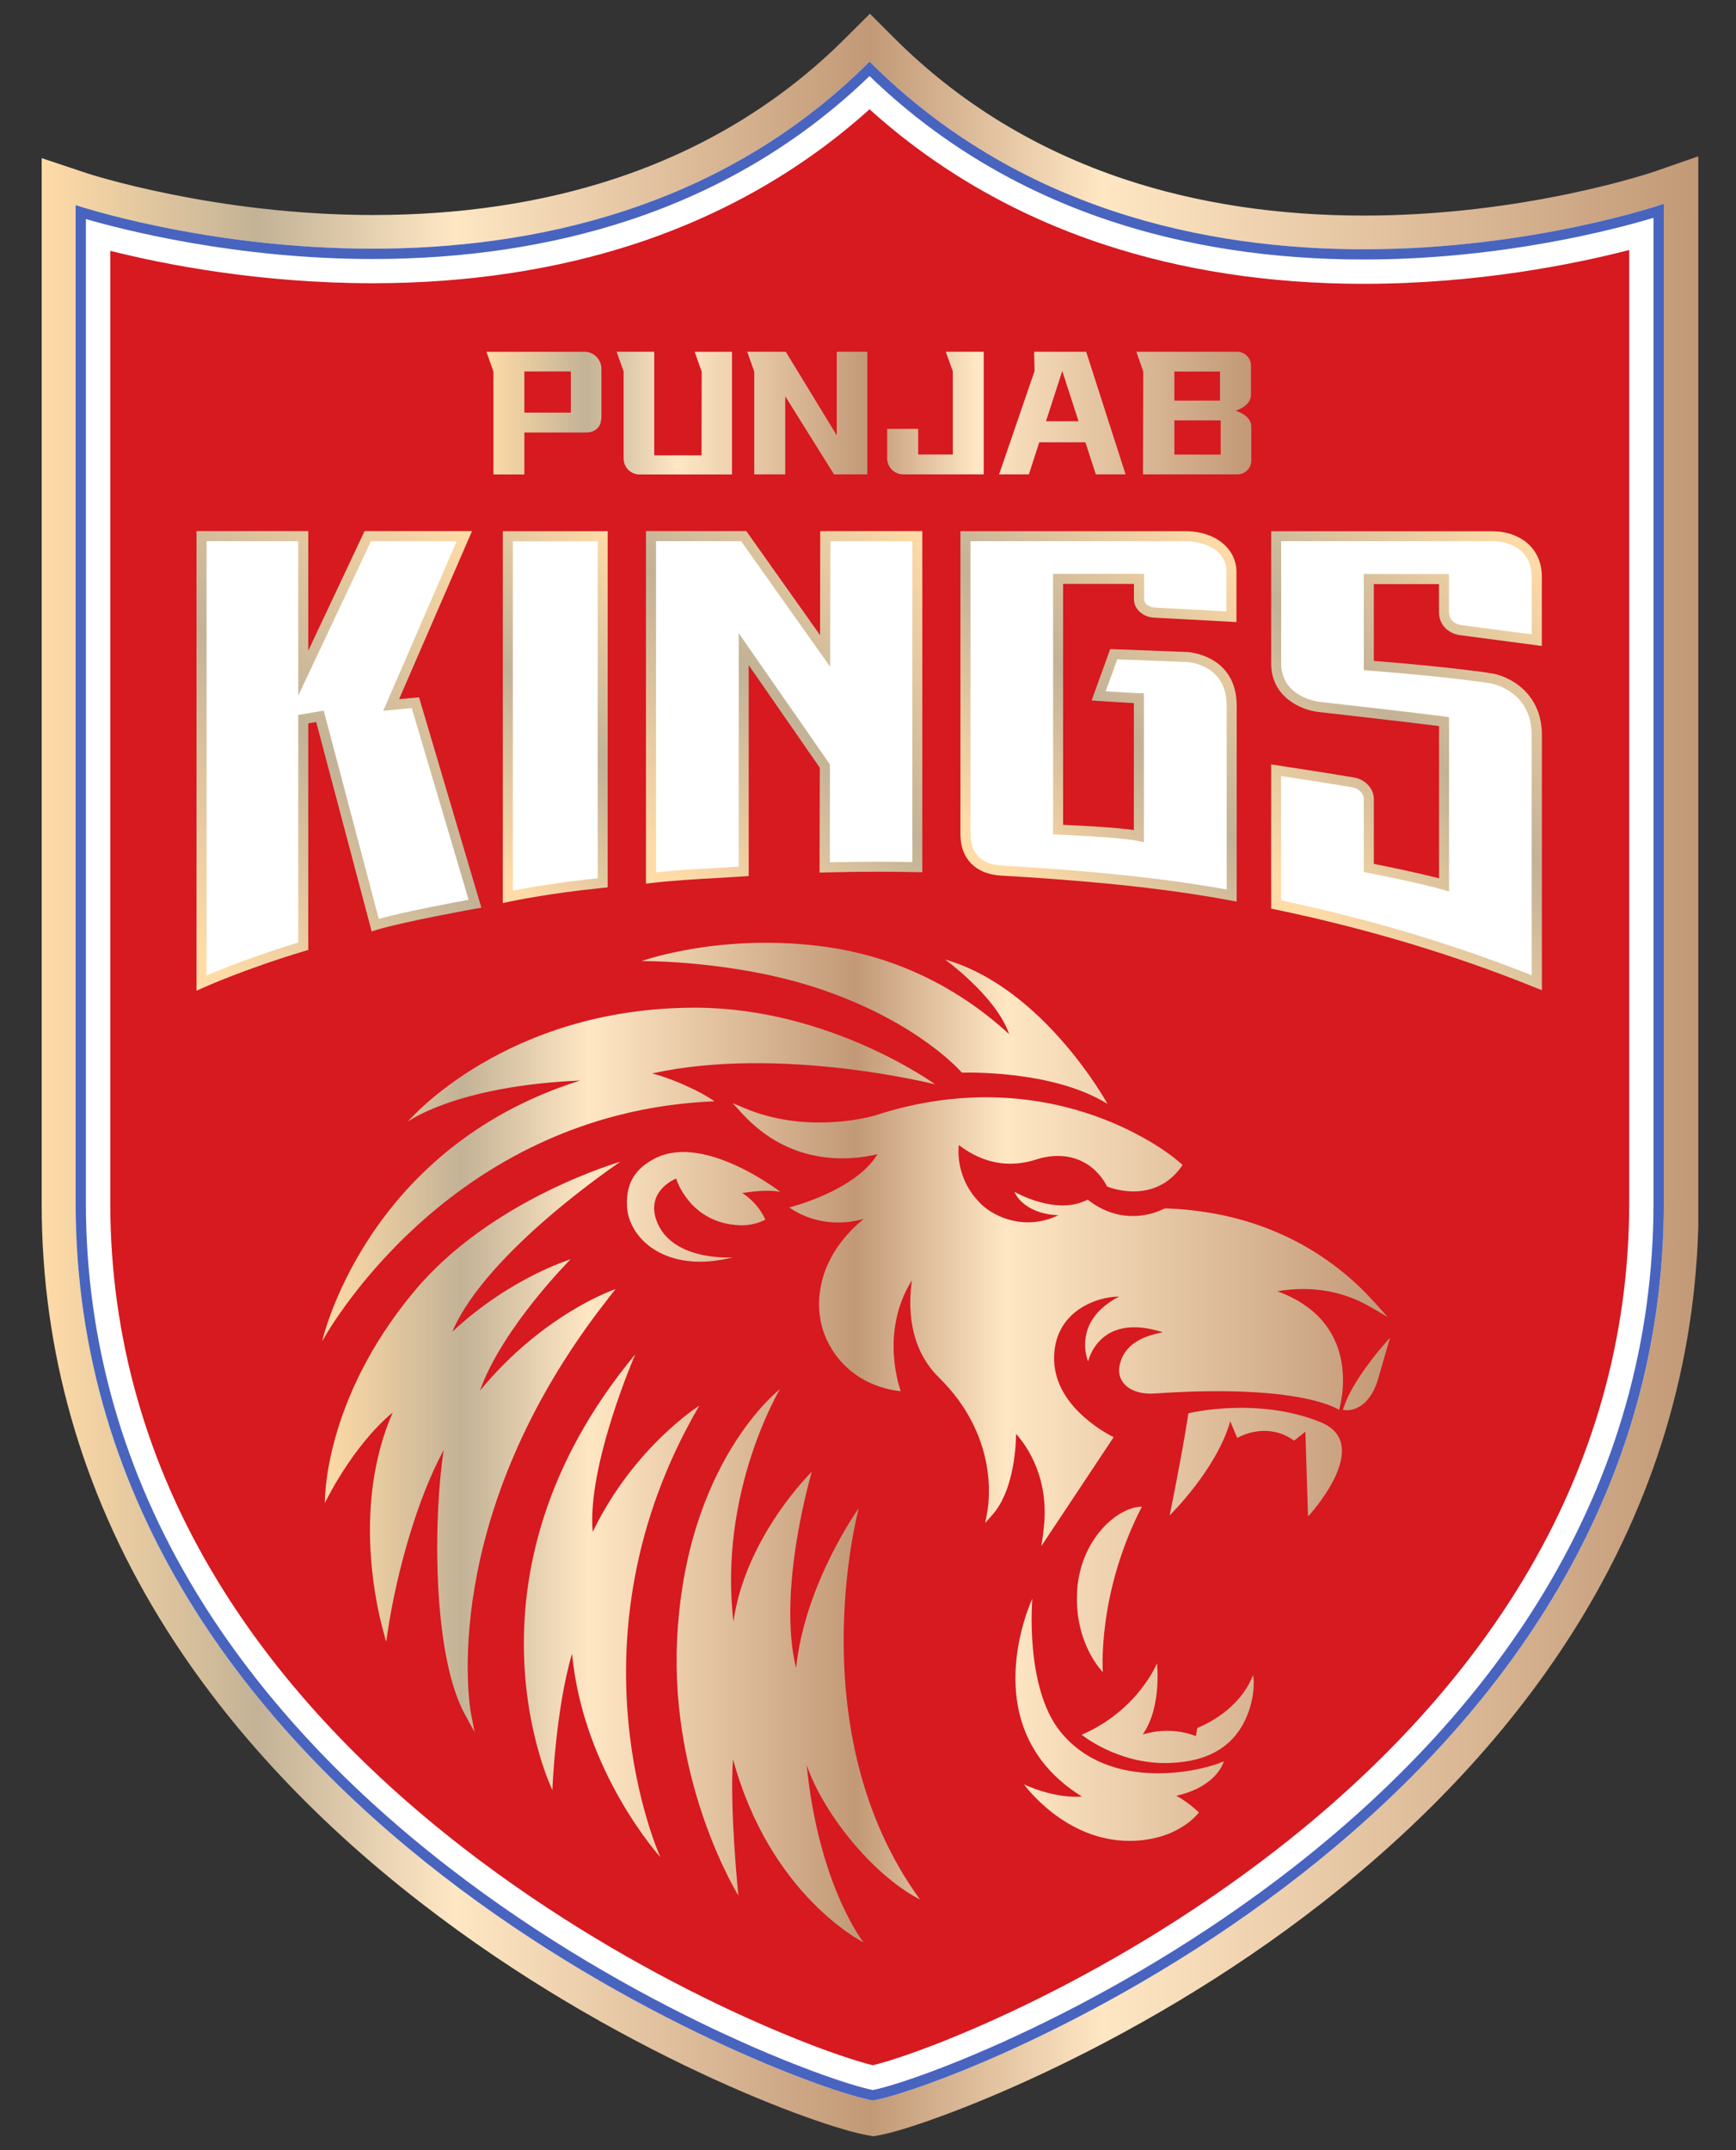 <svg width="21" height="26" viewBox="0 0 21 26" fill="none" xmlns="http://www.w3.org/2000/svg">
<rect x="0" y="0" width="21" height="26" fill="#333333" stroke="none"/>
<g clip-path="url(#clip0_87_6422)">
<g clip-path="url(#clip1_87_6422)">
<path d="M19.994 2.081C19.979 2.086 18.438 2.607 16.5 2.607C15.459 2.607 14.486 2.46 13.609 2.169C12.535 1.813 11.595 1.238 10.817 0.46L10.523 0.166L10.228 0.46C9.452 1.236 8.51 1.809 7.428 2.164C6.546 2.454 5.565 2.6 4.514 2.6C2.597 2.6 1.067 2.1 1.052 2.095L0.504 1.912V2.489L0.504 14.556C0.504 16.331 0.983 18.015 1.926 19.562C2.691 20.816 3.759 21.978 5.101 23.016C7.434 24.822 9.904 25.715 10.492 25.819L10.565 25.832L10.638 25.819C11.14 25.73 13.653 24.838 15.995 23.008C17.323 21.969 18.381 20.806 19.139 19.553C20.074 18.008 20.548 16.326 20.548 14.556V1.889L19.995 2.081H19.994Z" fill="url(#paint0_linear_87_6422)"/>
<path d="M10.561 25.187C10.012 25.07 7.687 24.221 5.479 22.512C4.199 21.521 3.182 20.416 2.456 19.228C1.573 17.78 1.125 16.205 1.125 14.547V2.762C1.666 2.913 2.947 3.216 4.51 3.216C6.938 3.216 9.01 2.464 10.519 1.037C12.048 2.488 14.058 3.224 16.496 3.224C18.076 3.224 19.371 2.907 19.918 2.749V14.547C19.918 16.202 19.474 17.774 18.599 19.221C17.881 20.409 16.873 21.514 15.605 22.506C13.41 24.222 11.105 25.071 10.56 25.187H10.561Z" fill="#D71920"/>
<path d="M10.519 1.322C11.328 2.051 12.276 2.599 13.342 2.952C14.304 3.271 15.365 3.432 16.495 3.432C17.881 3.432 19.054 3.192 19.708 3.023V14.547C19.708 16.163 19.274 17.699 18.42 19.112C17.714 20.279 16.724 21.365 15.475 22.341C13.359 23.996 11.153 24.83 10.559 24.973C9.962 24.829 7.737 23.995 5.607 22.347C4.346 21.372 3.346 20.286 2.634 19.119C1.771 17.705 1.334 16.166 1.334 14.548V3.033C1.981 3.196 3.14 3.425 4.51 3.425C5.649 3.425 6.717 3.264 7.684 2.948C8.757 2.595 9.709 2.05 10.518 1.322M10.519 0.745C8.72 2.543 6.413 3.007 4.51 3.007C2.483 3.007 0.915 2.48 0.915 2.48V14.547C0.915 21.941 9.528 25.217 10.56 25.4C11.601 25.215 20.127 21.924 20.127 14.547V2.464C20.127 2.464 18.543 3.014 16.495 3.014C14.605 3.014 12.32 2.546 10.519 0.745Z" fill="white"/>
<path d="M14.899 10.829C14.008 10.662 13.072 10.583 12.115 10.527C12.063 10.525 11.679 10.508 11.679 10.088C11.679 10.075 11.679 6.483 11.679 6.483H14.333C14.686 6.483 14.894 6.68 14.896 6.904V7.457L13.969 7.407C13.865 7.405 13.778 7.333 13.778 7.248V6.999H12.799V10.031C12.799 10.031 13.561 10.062 13.776 10.109V8.444C13.75 8.445 13.289 8.414 13.289 8.414L13.472 7.911L14.357 7.944C14.357 7.944 14.899 7.966 14.899 8.534C14.899 8.534 14.899 10.748 14.899 10.829Z" fill="white"/>
<path d="M14.96 10.902L14.889 10.889C13.924 10.709 12.898 10.634 12.112 10.588C11.802 10.571 11.618 10.384 11.618 10.088V6.423H14.333C14.739 6.423 14.954 6.665 14.957 6.904V7.522L13.966 7.469C13.83 7.465 13.718 7.367 13.717 7.249V7.061H12.86V9.974C13.024 9.981 13.485 10.003 13.716 10.037V8.502C13.602 8.496 13.369 8.481 13.285 8.476L13.205 8.47L13.43 7.849L14.36 7.884C14.366 7.884 14.96 7.915 14.96 8.535C14.96 8.557 14.96 10.75 14.96 10.829V10.902ZM11.74 6.544V10.088C11.74 10.399 11.976 10.459 12.117 10.467C12.889 10.512 13.889 10.585 14.839 10.756C14.839 10.363 14.839 8.554 14.839 8.534C14.839 8.032 14.375 8.005 14.355 8.005L13.515 7.973L13.375 8.359C13.543 8.37 13.753 8.383 13.776 8.383H13.837L13.838 8.444V10.185L13.765 10.169C13.557 10.123 12.806 10.093 12.798 10.092L12.739 10.09V6.939H13.84V7.248C13.84 7.299 13.902 7.345 13.972 7.347L14.836 7.393V6.904C14.835 6.692 14.628 6.544 14.334 6.544H11.741H11.74Z" fill="url(#paint1_linear_87_6422)"/>
<path d="M11.096 6.483H9.983L9.981 7.871L8.996 6.483H7.875V10.616C8.244 10.572 8.618 10.562 8.996 10.536V7.849L9.978 9.263L9.976 10.489C10.191 10.483 10.406 10.48 10.623 10.48C10.782 10.48 10.939 10.482 11.096 10.485V6.483V6.483Z" fill="white"/>
<path d="M7.814 10.685V6.422H9.028L9.92 7.68L9.922 6.422H11.157V10.547L11.095 10.546C10.915 10.543 10.765 10.541 10.623 10.541C10.414 10.541 10.197 10.544 9.977 10.55L9.914 10.552L9.917 9.283L9.057 8.044V10.593L9 10.597C8.88 10.605 8.759 10.612 8.64 10.619C8.39 10.633 8.131 10.648 7.882 10.677L7.814 10.685ZM7.936 6.544V10.548C8.168 10.523 8.404 10.51 8.633 10.498C8.734 10.492 8.834 10.486 8.936 10.479V7.656L10.04 9.245L10.038 10.427C10.238 10.422 10.434 10.42 10.624 10.42C10.75 10.42 10.883 10.421 11.036 10.424V6.544H10.045L10.042 8.062L8.965 6.544H7.936H7.936Z" fill="url(#paint2_linear_87_6422)"/>
<path d="M18.589 7.74V6.971C18.589 6.653 18.341 6.484 18.052 6.484H15.437V8.022C15.437 8.49 15.954 8.548 15.954 8.548C15.954 8.548 17.158 8.683 17.468 8.725V10.7C17.175 10.616 16.557 10.495 16.557 10.495C16.557 10.495 16.557 9.712 16.557 9.657C16.557 9.568 16.479 9.485 16.381 9.464C16.102 9.414 15.437 9.314 15.437 9.314C15.437 9.314 15.436 10.52 15.437 10.938C16.558 11.171 17.615 11.489 18.59 11.884V8.888C18.59 8.294 18.042 8.204 18.042 8.204C18.042 8.204 17.571 8.125 16.558 8.048V7.002H17.468V7.399C17.468 7.603 17.681 7.622 17.681 7.622L18.591 7.741L18.589 7.74Z" fill="white"/>
<path d="M18.65 11.973L18.567 11.94C17.591 11.545 16.534 11.228 15.425 10.997L15.377 10.987V10.938C15.375 10.52 15.377 9.314 15.377 9.314V9.243L15.447 9.254C15.453 9.255 16.116 9.356 16.393 9.404C16.522 9.432 16.618 9.541 16.619 9.657C16.619 9.703 16.619 10.272 16.619 10.446C16.757 10.473 17.151 10.554 17.408 10.621V8.78C17.038 8.732 15.959 8.611 15.947 8.609C15.75 8.588 15.377 8.436 15.377 8.023V6.424H18.053C18.214 6.424 18.362 6.473 18.469 6.562C18.588 6.662 18.651 6.803 18.651 6.972V7.811L17.673 7.682C17.583 7.675 17.407 7.605 17.407 7.399V7.063H16.619V7.992C17.114 8.031 17.472 8.069 17.688 8.095C17.878 8.118 17.982 8.13 18.038 8.143H18.048C18.26 8.179 18.652 8.378 18.652 8.888V11.975L18.65 11.973ZM15.497 10.888C16.564 11.113 17.583 11.417 18.528 11.793V8.887C18.528 8.354 18.052 8.267 18.032 8.263L18.042 8.205H18.041L18.031 8.263C18.027 8.263 17.555 8.185 16.553 8.108L16.497 8.103V6.941H17.528V7.398C17.528 7.545 17.679 7.56 17.686 7.56L18.529 7.671V6.971C18.529 6.84 18.482 6.73 18.391 6.654C18.306 6.583 18.186 6.544 18.053 6.544H15.498V8.021C15.498 8.429 15.943 8.485 15.961 8.487C15.973 8.488 17.17 8.623 17.476 8.664L17.529 8.672V10.78L17.452 10.758C17.165 10.675 16.552 10.555 16.546 10.554L16.497 10.544V10.494C16.497 10.494 16.497 9.711 16.497 9.657C16.497 9.599 16.439 9.538 16.369 9.523C16.148 9.484 15.676 9.411 15.497 9.384C15.497 9.637 15.496 10.501 15.497 10.887V10.888Z" fill="url(#paint3_linear_87_6422)"/>
<path d="M5.746 10.928L5.025 8.497L4.731 8.524L5.617 6.483H4.449L3.668 8.14V6.483H2.437V11.887C2.437 11.887 2.948 11.657 3.668 11.442V8.696L3.87 8.662L4.538 11.186C4.868 11.085 5.745 10.928 5.745 10.928H5.746Z" fill="white"/>
<path d="M2.377 11.981V6.422H3.729V7.868L4.41 6.422H5.71L4.828 8.454L5.069 8.432L5.823 10.976L5.756 10.987C5.747 10.989 4.88 11.145 4.556 11.244L4.496 11.263L3.825 8.731L3.729 8.747V11.487L3.685 11.5C2.978 11.711 2.467 11.939 2.462 11.942L2.376 11.98L2.377 11.981ZM2.499 6.544V11.795C2.67 11.722 3.083 11.556 3.608 11.397V8.645L3.916 8.593L4.582 11.111C4.887 11.026 5.471 10.917 5.669 10.88L4.981 8.562L4.636 8.595L5.525 6.544H4.488L3.608 8.411V6.544H2.499Z" fill="url(#paint4_linear_87_6422)"/>
<path d="M7.29 6.484H6.143V10.844C6.143 10.844 6.608 10.742 7.29 10.675V6.484Z" fill="white"/>
<path d="M6.082 10.92V6.423H7.351V10.73L7.296 10.736C6.626 10.802 6.16 10.903 6.156 10.904L6.082 10.92ZM6.204 6.545V10.77C6.356 10.74 6.734 10.671 7.23 10.62V6.545H6.204V6.545Z" fill="url(#paint5_linear_87_6422)"/>
<path d="M11.526 4.492L11.441 4.253H11.9V5.736H10.925C10.818 5.736 10.732 5.649 10.732 5.543V5.186H11.107V5.496H11.526V4.492V4.492ZM14.947 4.967C14.947 4.967 15.137 5.016 15.137 5.162V5.567C15.137 5.661 15.062 5.736 14.968 5.736H13.826L13.83 4.493L13.746 4.253H14.964C15.057 4.253 15.133 4.329 15.133 4.422V4.773C15.133 4.912 14.948 4.967 14.948 4.967M14.206 4.844H14.758V4.493H14.206V4.844ZM14.766 5.083H14.206V5.497H14.766V5.083ZM13.139 4.253L13.616 5.736H13.256L13.13 5.348H12.572L12.446 5.736H12.086L12.515 4.486L12.509 4.253H13.139H13.139ZM12.85 4.486L12.653 5.094H13.047L12.85 4.486ZM7.068 4.253C7.183 4.253 7.275 4.346 7.275 4.46V5.039C7.275 5.058 7.273 5.078 7.268 5.1C7.264 5.122 7.255 5.142 7.242 5.161C7.229 5.179 7.21 5.195 7.185 5.209C7.16 5.223 7.127 5.23 7.085 5.23H6.343V5.737H5.969V4.493L5.884 4.254H7.068M6.905 4.492H6.343V4.989H6.905V4.492ZM8.485 5.506H7.914V4.253H7.459L7.544 4.493V5.546C7.544 5.651 7.629 5.737 7.734 5.737H8.855V4.254H8.403L8.488 4.493L8.486 5.507L8.485 5.506ZM10.122 5.264L9.505 4.253H9.039L9.124 4.493V5.736H9.499V4.792L10.089 5.736H10.492V4.253H10.122V5.264Z" fill="url(#paint6_linear_87_6422)"/>
<path d="M10.519 0.92C11.339 1.714 12.32 2.304 13.434 2.673C14.366 2.982 15.396 3.138 16.495 3.138C18.162 3.138 19.54 2.773 20.002 2.634V14.547C20.002 16.217 19.554 17.804 18.671 19.264C17.947 20.461 16.933 21.574 15.656 22.572C13.428 24.314 11.08 25.168 10.559 25.273C10.035 25.168 7.668 24.313 5.426 22.578C4.137 21.581 3.114 20.468 2.383 19.271C1.491 17.81 1.039 16.22 1.039 14.546V2.649C1.497 2.781 2.86 3.132 4.509 3.132C5.617 3.132 6.655 2.976 7.592 2.669C8.715 2.301 9.698 1.713 10.518 0.92M10.519 0.745C8.72 2.543 6.413 3.007 4.51 3.007C2.483 3.007 0.915 2.48 0.915 2.48V14.547C0.915 21.941 9.528 25.217 10.56 25.4C11.601 25.215 20.127 21.924 20.127 14.547V2.464C20.127 2.464 18.543 3.014 16.495 3.014C14.605 3.014 12.32 2.546 10.519 0.745Z" fill="#4864BF"/>
<path d="M14.804 21.297C14.804 21.297 14.734 21.6 14.229 21.715C14.368 21.786 14.503 21.916 14.503 21.916C14.503 21.916 14.26 22.259 13.661 22.26C12.876 22.26 12.387 21.577 12.387 21.577C12.387 21.577 12.743 21.75 13.088 21.724C11.746 20.894 12.488 19.331 12.488 19.331C12.488 19.331 12.393 20.401 12.827 20.939C13.433 21.689 14.563 21.412 14.804 21.297ZM15.97 17.195C15.197 16.885 14.376 17.09 14.376 17.09C14.294 17.622 14.149 18.324 14.149 18.324C14.149 18.324 14.713 17.776 14.882 17.187L14.967 17.388C14.967 17.388 15.313 17.176 15.655 17.42L15.791 17.312C15.791 17.331 15.823 18.338 15.823 18.338C15.823 18.338 16.638 17.462 15.97 17.195ZM15.158 20.254C14.981 20.715 14.484 20.894 14.484 20.894L14.466 20.993C14.21 20.894 13.972 20.929 13.823 20.973C14.057 20.643 13.996 20.112 13.996 20.112C13.996 20.112 13.769 20.68 13.085 20.977C13.085 20.977 13.514 21.328 14.114 21.319C14.432 21.313 14.684 21.235 14.866 21.068C15.164 20.795 15.186 20.363 15.157 20.255L15.158 20.254ZM8.644 13.317C8.413 13.158 8.05 13.018 7.889 12.98C9.438 12.638 11.312 13.112 11.312 13.112C11.312 13.112 10.038 12.186 8.41 12.185C6.101 12.185 4.933 13.563 4.933 13.563C4.933 13.563 5.519 13.13 7.018 13.066C4.416 13.882 3.897 16.219 3.897 16.219C3.897 16.219 5.387 13.448 8.643 13.317H8.644ZM13.03 19.243C12.993 19.875 13.341 20.22 13.341 20.22C13.341 20.22 13.268 19.276 13.813 18.219C13.522 18.219 13.066 18.611 13.029 19.243H13.03ZM11.636 12.971C11.636 12.971 12.726 12.929 13.398 13.349C13.398 13.349 12.627 11.943 11.431 11.602C11.431 11.602 12.054 12.051 12.207 12.505C11.498 11.854 10.71 11.552 10.007 11.452C8.731 11.271 7.763 11.621 7.763 11.621C7.763 11.621 8.908 11.611 9.946 11.968C11.129 12.374 11.636 12.971 11.636 12.971V12.971ZM16.704 16.303C16.69 16.32 16.363 16.7 16.26 17.003L16.244 17.049L16.292 17.052C16.292 17.052 16.296 17.052 16.301 17.052C16.347 17.052 16.557 17.033 16.666 16.691L16.815 16.175L16.704 16.303L16.704 16.303ZM8.46 16.997C8.46 16.997 7.666 17.496 7.17 18.524C7.098 17.724 7.685 16.376 7.685 16.376C5.434 19.089 6.682 21.646 6.682 21.646C6.682 21.646 6.718 20.677 6.92 19.997C7.055 21.43 7.989 22.458 7.989 22.458C7.989 22.458 6.792 19.849 8.46 16.997ZM10.388 18.238C10.388 18.238 9.737 19.142 9.63 20.171C9.396 19.22 9.821 17.796 9.821 17.796C9.821 17.796 9.019 18.576 8.872 19.609C8.689 18.037 9.435 16.798 9.435 16.798C9.435 16.798 8.288 17.678 8.19 19.843C8.111 21.602 8.932 22.921 8.932 22.921C8.932 22.921 8.824 21.87 8.867 21.271C9.316 22.927 10.445 23.487 10.445 23.487C10.445 23.487 9.904 22.802 9.758 21.342C9.949 21.905 10.537 22.662 11.129 22.969C9.655 20.945 10.388 18.238 10.388 18.238V18.238ZM7.356 15.702L7.446 15.588C7.446 15.588 6.581 15.875 5.806 16.816C6.073 16.058 6.902 15.228 6.902 15.228C6.902 15.228 6.176 15.446 5.471 16.104C5.887 15.127 7.505 14.048 7.505 14.048C7.505 14.048 5.952 14.491 5.018 15.606C3.898 16.942 3.93 18.175 3.93 18.175C3.93 18.175 4.252 17.496 4.751 17.079C4.283 18.148 4.532 19.327 4.625 19.681L4.671 19.854L4.698 19.678C4.802 19.013 5.043 18.13 5.368 17.533C5.246 18.298 5.22 20.001 5.627 20.737L5.741 20.944L5.696 20.712C5.691 20.688 5.268 18.358 7.357 15.702L7.356 15.702ZM9.438 14.411C9.438 14.411 8.533 13.71 7.936 14.001C7.744 14.098 7.564 14.251 7.585 14.595C7.606 14.968 8.048 15.411 8.867 15.204C8.867 15.204 8.108 15.261 7.936 14.743C7.82 14.392 8.179 14.251 8.179 14.251C8.179 14.251 8.34 14.795 8.952 14.816C9.014 14.819 9.141 14.811 9.259 14.748C9.164 14.546 9.026 14.458 8.979 14.426C9.083 14.409 9.295 14.383 9.438 14.412V14.411ZM12.621 18.531L12.597 18.695L13.472 17.378C13.472 17.378 12.773 17.052 12.752 16.457C12.731 15.857 13.276 15.676 13.537 15.679C12.953 15.982 13.163 16.463 13.163 16.463C13.163 16.463 13.29 15.86 14.066 16.11C13.891 16.145 13.591 16.221 13.54 16.531C13.513 16.698 13.655 16.872 13.972 16.85C15.749 16.728 16.198 17.048 16.198 17.048C16.198 17.048 16.53 16.007 15.451 15.614C15.865 15.545 16.244 15.609 16.582 15.806L16.786 15.925L16.628 15.749C16.189 15.26 15.4 14.666 14.132 14.613L14.087 14.612L14.088 14.619C14.084 14.619 14.08 14.618 14.076 14.618C14.076 14.618 13.623 14.873 13.157 14.506C12.777 14.707 12.271 14.411 12.271 14.411C12.271 14.411 12.366 14.675 12.803 14.695C12.394 14.889 12.033 14.711 11.887 14.577C11.535 14.255 11.599 13.846 11.599 13.846C12.085 14.22 12.516 14.021 12.597 14.002C13.183 13.867 13.39 14.345 13.391 14.347C13.393 14.348 13.962 14.591 14.304 14.09C14.304 14.09 14.302 14.089 14.3 14.087H14.306L14.242 14.032C14.227 14.019 13.866 13.711 13.23 13.488C12.645 13.283 11.709 13.117 10.574 13.492L10.57 13.493C10.434 13.529 9.72 13.697 9.018 13.404L8.862 13.339L8.976 13.463C9.555 14.095 10.258 14.041 10.615 13.957C10.34 14.406 9.549 14.6 9.549 14.6C9.549 14.6 9.907 14.89 10.448 14.739C9.879 15.205 9.811 15.811 10.008 16.215C10.292 16.798 10.896 16.821 10.896 16.821C10.896 16.821 10.63 16.121 11.031 15.482C10.991 15.754 10.974 16.281 11.357 16.656C12.071 17.357 11.969 18.136 11.942 18.285L11.918 18.416L12.006 18.316C12.247 18.044 12.289 17.553 12.291 17.338C12.424 17.487 12.712 17.891 12.619 18.532L12.621 18.531Z" fill="url(#paint7_linear_87_6422)"/>
</g>
</g>
<defs>
<linearGradient id="paint0_linear_87_6422" x1="0.504" y1="12.999" x2="20.547" y2="12.999" gradientUnits="userSpaceOnUse">
<stop stop-color="#FFDBA7"/>
<stop offset="0.13" stop-color="#C3B296"/>
<stop offset="0.25" stop-color="#FFE7C4"/>
<stop offset="0.5" stop-color="#C29977"/>
<stop offset="0.64" stop-color="#FFE7C4"/>
<stop offset="1" stop-color="#C29977"/>
</linearGradient>
<linearGradient id="paint1_linear_87_6422" x1="11.629" y1="10.322" x2="15.089" y2="6.863" gradientUnits="userSpaceOnUse">
<stop offset="0.06" stop-color="#FFDBA7"/>
<stop offset="0.5" stop-color="#C3B296"/>
<stop offset="1" stop-color="#FFDBA7"/>
</linearGradient>
<linearGradient id="paint2_linear_87_6422" x1="7.55" y1="10.421" x2="11.353" y2="6.618" gradientUnits="userSpaceOnUse">
<stop offset="0.06" stop-color="#FFDBA7"/>
<stop offset="0.5" stop-color="#C3B296"/>
<stop offset="1" stop-color="#FFDBA7"/>
</linearGradient>
<linearGradient id="paint3_linear_87_6422" x1="15.3" y1="10.911" x2="19.061" y2="7.151" gradientUnits="userSpaceOnUse">
<stop offset="0.06" stop-color="#FFDBA7"/>
<stop offset="0.5" stop-color="#C3B296"/>
<stop offset="1" stop-color="#FFDBA7"/>
</linearGradient>
<linearGradient id="paint4_linear_87_6422" x1="1.598" y1="11.202" x2="6.044" y2="6.755" gradientUnits="userSpaceOnUse">
<stop offset="0.06" stop-color="#FFDBA7"/>
<stop offset="0.5" stop-color="#C3B296"/>
<stop offset="1" stop-color="#FFDBA7"/>
</linearGradient>
<linearGradient id="paint5_linear_87_6422" x1="5.228" y1="10.066" x2="8.111" y2="7.182" gradientUnits="userSpaceOnUse">
<stop offset="0.06" stop-color="#FFDBA7"/>
<stop offset="0.5" stop-color="#C3B296"/>
<stop offset="1" stop-color="#FFDBA7"/>
</linearGradient>
<linearGradient id="paint6_linear_87_6422" x1="5.884" y1="4.994" x2="15.138" y2="4.994" gradientUnits="userSpaceOnUse">
<stop stop-color="#FFDBA7"/>
<stop offset="0.13" stop-color="#C3B296"/>
<stop offset="0.25" stop-color="#FFE7C4"/>
<stop offset="0.5" stop-color="#C29977"/>
<stop offset="0.64" stop-color="#FFE7C4"/>
<stop offset="1" stop-color="#C29977"/>
</linearGradient>
<linearGradient id="paint7_linear_87_6422" x1="3.898" y1="17.443" x2="16.815" y2="17.443" gradientUnits="userSpaceOnUse">
<stop stop-color="#FFDBA7"/>
<stop offset="0.13" stop-color="#C3B296"/>
<stop offset="0.25" stop-color="#FFE7C4"/>
<stop offset="0.5" stop-color="#C29977"/>
<stop offset="0.64" stop-color="#FFE7C4"/>
<stop offset="1" stop-color="#C29977"/>
</linearGradient>
<clipPath id="clip0_87_6422">
<rect width="20.044" height="25.667" fill="white" transform="translate(0.5 0.167)"/>
</clipPath>
<clipPath id="clip1_87_6422">
<rect width="20.044" height="25.666" fill="white" transform="translate(0.5 0.166)"/>
</clipPath>
</defs>
</svg>
